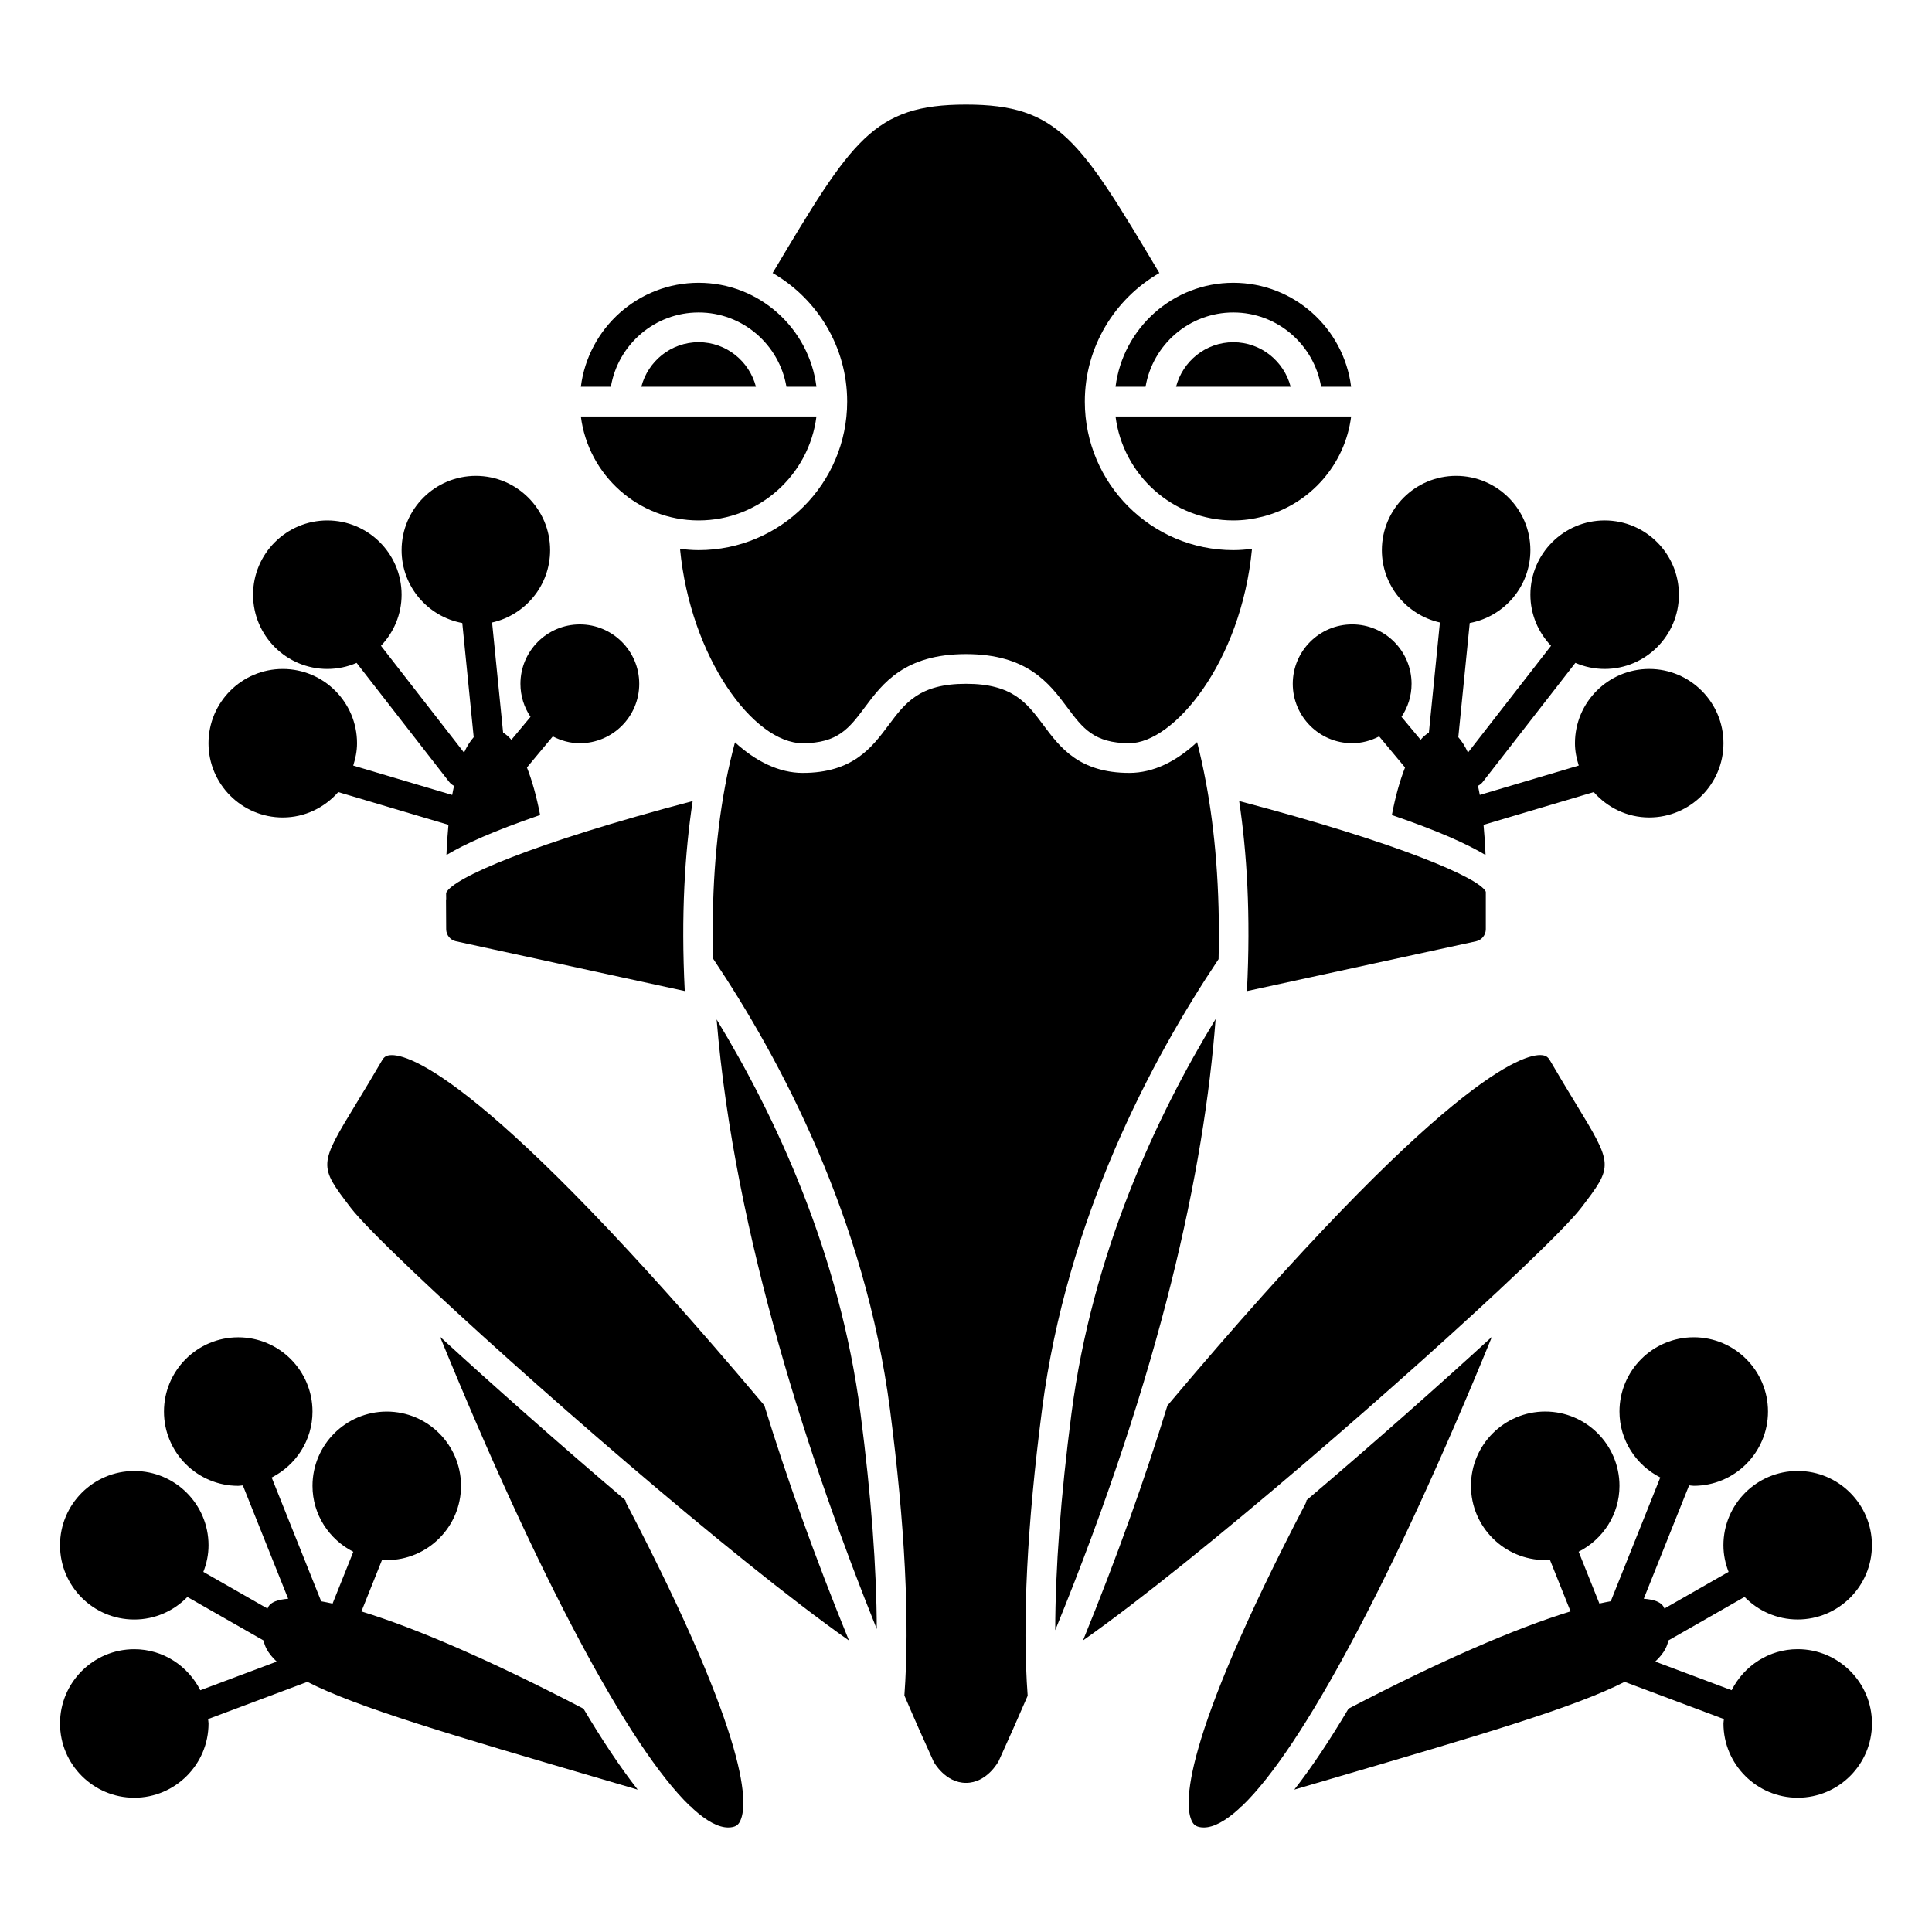 <?xml version="1.0" encoding="UTF-8"?>
<!-- Uploaded to: SVG Repo, www.svgrepo.com, Generator: SVG Repo Mixer Tools -->
<svg fill="#000000" width="800px" height="800px" version="1.1" viewBox="144 144 512 512" xmlns="http://www.w3.org/2000/svg">
 <g>
  <path d="m502.34 309.47c-8.684 0-15.742 7.062-15.742 15.742 0 8.684 7.062 15.742 15.742 15.742 2.59 0 4.996-0.688 7.152-1.797l6.859 8.234c-1.355 3.441-2.539 7.625-3.492 12.602 12.332 4.219 20.027 7.715 24.824 10.594-0.105-2.836-0.301-5.469-0.531-7.996l29.207-8.676c3.613 4.086 8.828 6.723 14.699 6.723 10.852 0 19.68-8.828 19.68-19.68 0-10.852-8.828-19.68-19.68-19.68-10.852 0-19.68 8.828-19.68 19.68 0 2.074 0.41 4.039 1.008 5.918l-26.227 7.789c-0.145-0.852-0.324-1.609-0.488-2.406 0.469-0.25 0.914-0.566 1.258-1.016l24.562-31.574c2.387 1.031 5.004 1.609 7.758 1.609 10.852 0 19.68-8.828 19.68-19.68 0-10.852-8.828-19.68-19.68-19.68-10.852 0-19.68 8.828-19.68 19.68 0 5.254 2.102 10.008 5.473 13.543l-22.016 28.309c-0.762-1.695-1.629-3.031-2.559-4.09l3.027-30.254c9.129-1.699 16.074-9.695 16.074-19.316 0-10.852-8.828-19.68-19.68-19.68-10.852 0-19.68 8.828-19.68 19.68 0 9.371 6.598 17.203 15.383 19.176l-2.918 29.16c-0.754 0.48-1.492 1.105-2.199 1.918l-5.062-6.078c1.68-2.5 2.668-5.512 2.668-8.75 0-8.684-7.059-15.746-15.742-15.746z"/>
  <path d="m620.41 581.05c-7.672 0-14.262 4.457-17.508 10.879l-20.246-7.594c1.18-1.109 2.098-2.231 2.699-3.387 0.363-0.691 0.617-1.434 0.789-2.215l20.184-11.531c3.578 3.676 8.559 5.977 14.078 5.977 10.852 0 19.68-8.828 19.68-19.68 0-10.852-8.828-19.68-19.68-19.68-10.852 0-19.68 8.828-19.68 19.68 0 2.496 0.512 4.859 1.367 7.059l-17 9.715c-0.262-0.656-0.738-1.375-2.094-1.922-0.918-0.371-2.09-0.566-3.387-0.672l12.02-30.047c0.414 0.023 0.809 0.121 1.227 0.121 10.852 0 19.68-8.828 19.68-19.68s-8.828-19.68-19.68-19.68c-10.852 0-19.68 8.828-19.68 19.68 0 7.648 4.43 14.215 10.812 17.473l-13.121 32.801c-0.973 0.176-1.957 0.367-3.016 0.605l-5.496-13.734c6.391-3.246 10.82-9.816 10.82-17.465 0-10.852-8.828-19.68-19.68-19.68-10.852 0-19.68 8.828-19.68 19.68 0 10.852 8.828 19.68 19.68 19.68 0.418 0 0.812-0.098 1.223-0.121l5.492 13.723c-14.699 4.5-34.902 13.285-58.781 25.746-0.016 0.008-0.035 0.008-0.051 0.016-4.875 8.223-9.695 15.484-14.379 21.473l9.141-2.684c40.266-11.805 65.207-19.125 78.402-25.875l26.309 9.863c-0.023 0.395-0.117 0.762-0.117 1.164 0 10.852 8.828 19.68 19.68 19.68s19.68-8.828 19.68-19.68c-0.004-10.855-8.836-19.688-19.688-19.688z"/>
  <path d="m218.94 360.64c5.871 0 11.086-2.637 14.695-6.727l29.207 8.676c-0.23 2.531-0.426 5.16-0.531 7.996 4.797-2.879 12.492-6.371 24.824-10.594-0.953-4.981-2.141-9.164-3.492-12.602l6.859-8.234c2.164 1.117 4.57 1.805 7.16 1.805 8.684 0 15.742-7.062 15.742-15.742 0-8.684-7.062-15.742-15.742-15.742-8.684 0-15.742 7.062-15.742 15.742 0 3.238 0.988 6.25 2.668 8.754l-5.062 6.078c-0.707-0.812-1.441-1.438-2.199-1.918l-2.918-29.16c8.785-1.973 15.379-9.809 15.379-19.18 0-10.852-8.828-19.68-19.68-19.68s-19.68 8.828-19.68 19.68c0 9.621 6.945 17.617 16.082 19.316l3.027 30.254c-0.934 1.059-1.793 2.398-2.559 4.09l-22.016-28.309c3.363-3.531 5.465-8.289 5.465-13.543 0-10.852-8.828-19.68-19.68-19.68s-19.68 8.828-19.68 19.68c0 10.852 8.828 19.68 19.68 19.68 2.754 0 5.371-0.578 7.758-1.605l24.562 31.574c0.348 0.445 0.793 0.762 1.258 1.016-0.164 0.797-0.344 1.555-0.488 2.406l-26.227-7.789c0.598-1.883 1.008-3.848 1.008-5.922 0-10.852-8.828-19.68-19.68-19.68-10.852 0-19.68 8.828-19.68 19.68 0 10.852 8.828 19.68 19.68 19.68z"/>
  <path d="m439.63 246.49h7.953c1.883-11.152 11.578-19.68 23.262-19.68s21.375 8.531 23.262 19.68h7.953c-1.949-15.508-15.188-27.551-31.215-27.551-16.023 0-29.266 12.043-31.215 27.551z"/>
  <path d="m368.51 250.43c0 21.703-17.656 39.359-39.359 39.359-1.676 0-3.316-0.141-4.941-0.348 2.781 28.848 19.5 51.516 32.492 51.516 9.379 0 12.371-4.008 16.508-9.543 4.684-6.269 10.508-14.07 26.789-14.07s22.105 7.801 26.789 14.07c4.133 5.539 7.125 9.543 16.504 9.543 11.734 0 29.621-21.352 32.504-51.516-1.625 0.207-3.269 0.348-4.949 0.348-21.703 0-39.359-17.656-39.359-39.359 0-14.562 7.969-27.273 19.754-34.082l-0.043-0.074c-20.965-35.125-26.602-44.562-51.199-44.562-24.602 0-30.238 9.438-51.199 44.566l-0.043 0.07c11.781 6.809 19.754 19.52 19.754 34.082z"/>
  <path d="m470.85 234.69c-7.312 0-13.426 5.035-15.184 11.809h30.371c-1.762-6.777-7.875-11.809-15.188-11.809z"/>
  <path d="m535.18 393.45c1.492-0.324 2.574-1.664 2.574-3.195v-9.934c-1.652-3.637-22.883-12.848-65.359-24.035 2.019 13.434 3.094 30.121 2.055 50.363z"/>
  <path d="m262.22 380.62c0.008 0.539 0.008 1.066 0.02 1.613 0 0.086-0.039 0.156-0.043 0.238l0.043 7.777c0 1.531 1.082 2.871 2.57 3.195l60.66 13.188c-1.031-20.137 0.039-36.812 2.098-50.34-42.285 11.137-63.5 20.324-65.348 24.328z"/>
  <path d="m470.85 281.92c2.676 0 5.258-0.371 7.742-1.004 0.137-0.055 0.285-0.07 0.426-0.109 12.18-3.277 21.449-13.668 23.051-26.438h-62.438c1.949 15.508 15.191 27.551 31.219 27.551z"/>
  <path d="m309.73 541.56c-17.41-14.789-34.914-30.27-49.109-43.297 26.195 64.055 50.254 108.99 66.164 124.29 0.379 0.238 0.688 0.531 0.961 0.875 3.527 3.184 6.637 4.875 9.246 4.875 0.238 0 0.473-0.012 0.699-0.043 1.406-0.168 1.973-0.734 2.394-1.535 2.102-3.988 3.371-20.188-30.125-84.379-0.137-0.25-0.16-0.52-0.23-0.781z"/>
  <path d="m466.94 398.18c0.453-18.969-1.043-34.379-3.297-46.566-0.012-0.055-0.023-0.109-0.031-0.164-0.727-3.914-1.527-7.527-2.367-10.785-5.441 5.066-11.527 8.164-17.949 8.164-13.328 0-18.371-6.75-22.816-12.711-4.367-5.852-8.148-10.906-20.477-10.906-12.332 0-16.109 5.055-20.48 10.906-4.449 5.961-9.488 12.711-22.816 12.711-6.18 0-12.34-2.992-17.934-8.109-0.898 3.414-1.719 6.863-2.398 10.391-0.016 0.328-0.074 0.629-0.168 0.938-2.727 14.594-3.664 30.09-3.211 46.031 17.844 26.602 40.285 68.738 46.867 119.49 3.981 30.676 5.25 56.133 3.809 75.758 2.797 6.527 5.422 12.434 7.777 17.582 0.031 0.047 3.031 5.57 8.555 5.57s8.52-5.523 8.648-5.758c2.688-5.887 5.227-11.645 7.691-17.332-1.445-19.633-0.176-45.109 3.805-75.82 6.57-50.688 28.961-92.773 46.793-119.39z"/>
  <path d="m333.91 414.16c4.711 57.477 25.074 118.39 42.441 161.55-0.043-16.152-1.465-35.238-4.305-57.125-5.496-42.387-22.449-78.633-38.137-104.43z"/>
  <path d="m427.95 518.59c-2.859 22.02-4.277 41.211-4.305 57.426 28.094-68.797 39.484-122.05 42.504-161.96-15.711 25.809-32.699 62.094-38.199 104.54z"/>
  <path d="m490.26 541.56c-0.07 0.266-0.094 0.531-0.223 0.785-33.496 64.191-32.227 80.395-30.125 84.379 0.422 0.801 0.988 1.367 2.394 1.535 0.227 0.031 0.465 0.043 0.703 0.043 2.606 0 5.715-1.688 9.238-4.871 0.273-0.348 0.586-0.637 0.969-0.883 15.91-15.293 39.965-60.227 66.16-124.28-14.203 13.023-31.703 28.504-49.117 43.293z"/>
  <path d="m547.02 480.47c8.055-7.676 13.84-13.551 16.02-16.41 8.543-11.195 8.543-11.195-1.629-27.906-1.922-3.16-4.156-6.828-6.688-11.184-0.512-0.883-1.109-1.258-2.125-1.348-4.551-0.43-25.355 5.109-99.215 92.863-5.902 19.199-13.277 39.926-22.375 62.246 30.656-21.586 87.195-70.855 115.66-97.934 0.113-0.113 0.23-0.215 0.355-0.328z"/>
  <path d="m313.96 246.49h30.371c-1.758-6.773-7.871-11.809-15.184-11.809-7.316 0.004-13.43 5.035-15.188 11.809z"/>
  <path d="m247.39 423.63c-1.016 0.082-1.613 0.465-2.125 1.348-2.531 4.348-4.762 8.023-6.688 11.184-10.172 16.711-10.172 16.711-1.629 27.906 2.18 2.859 7.965 8.734 16.016 16.406 0.125 0.109 0.246 0.215 0.363 0.348 28.461 27.078 85.004 76.352 115.66 97.934-9.117-22.348-16.512-43.094-22.43-62.312-73.816-87.703-94.59-93.219-99.164-92.812z"/>
  <path d="m329.15 281.92c16.027 0 29.27-12.043 31.215-27.551h-62.43c1.949 15.508 15.188 27.551 31.215 27.551z"/>
  <path d="m329.15 226.81c11.68 0 21.375 8.531 23.262 19.68h7.953c-1.949-15.508-15.188-27.551-31.215-27.551-16.027 0-29.27 12.043-31.215 27.551h7.953c1.887-11.148 11.586-19.68 23.262-19.68z"/>
  <path d="m298.56 596.79c-23.875-12.457-44.074-21.242-58.781-25.746l5.492-13.723c0.414 0.023 0.809 0.121 1.223 0.121 10.852 0 19.68-8.828 19.68-19.68 0-10.852-8.828-19.68-19.68-19.68-10.852 0-19.68 8.828-19.68 19.68 0 7.648 4.43 14.219 10.816 17.473l-5.496 13.73c-1.055-0.238-2.043-0.43-3.016-0.605l-13.121-32.801c6.391-3.262 10.816-9.828 10.816-17.477 0-10.852-8.828-19.68-19.68-19.68-10.852 0-19.68 8.828-19.68 19.68s8.828 19.68 19.68 19.68c0.418 0 0.812-0.098 1.219-0.121l12.016 30.043c-1.297 0.105-2.465 0.305-3.387 0.672-1.355 0.547-1.836 1.258-2.094 1.922l-17-9.715c0.863-2.195 1.375-4.559 1.375-7.055 0-10.852-8.828-19.68-19.68-19.68-10.852 0-19.68 8.828-19.68 19.68 0 10.852 8.828 19.68 19.68 19.68 5.523 0 10.5-2.301 14.078-5.977l20.184 11.531c0.168 0.785 0.426 1.52 0.789 2.215 0.602 1.152 1.523 2.273 2.699 3.387l-20.246 7.594c-3.242-6.422-9.832-10.879-17.504-10.879-10.852 0-19.68 8.828-19.68 19.68s8.828 19.68 19.68 19.68c10.852 0 19.68-8.828 19.68-19.68 0-0.398-0.094-0.77-0.117-1.164l26.309-9.863c13.195 6.754 38.133 14.074 78.402 25.875l9.141 2.684c-4.684-5.988-9.5-13.246-14.379-21.469-0.023-0.004-0.043-0.004-0.059-0.012z"/>
 </g>
</svg>